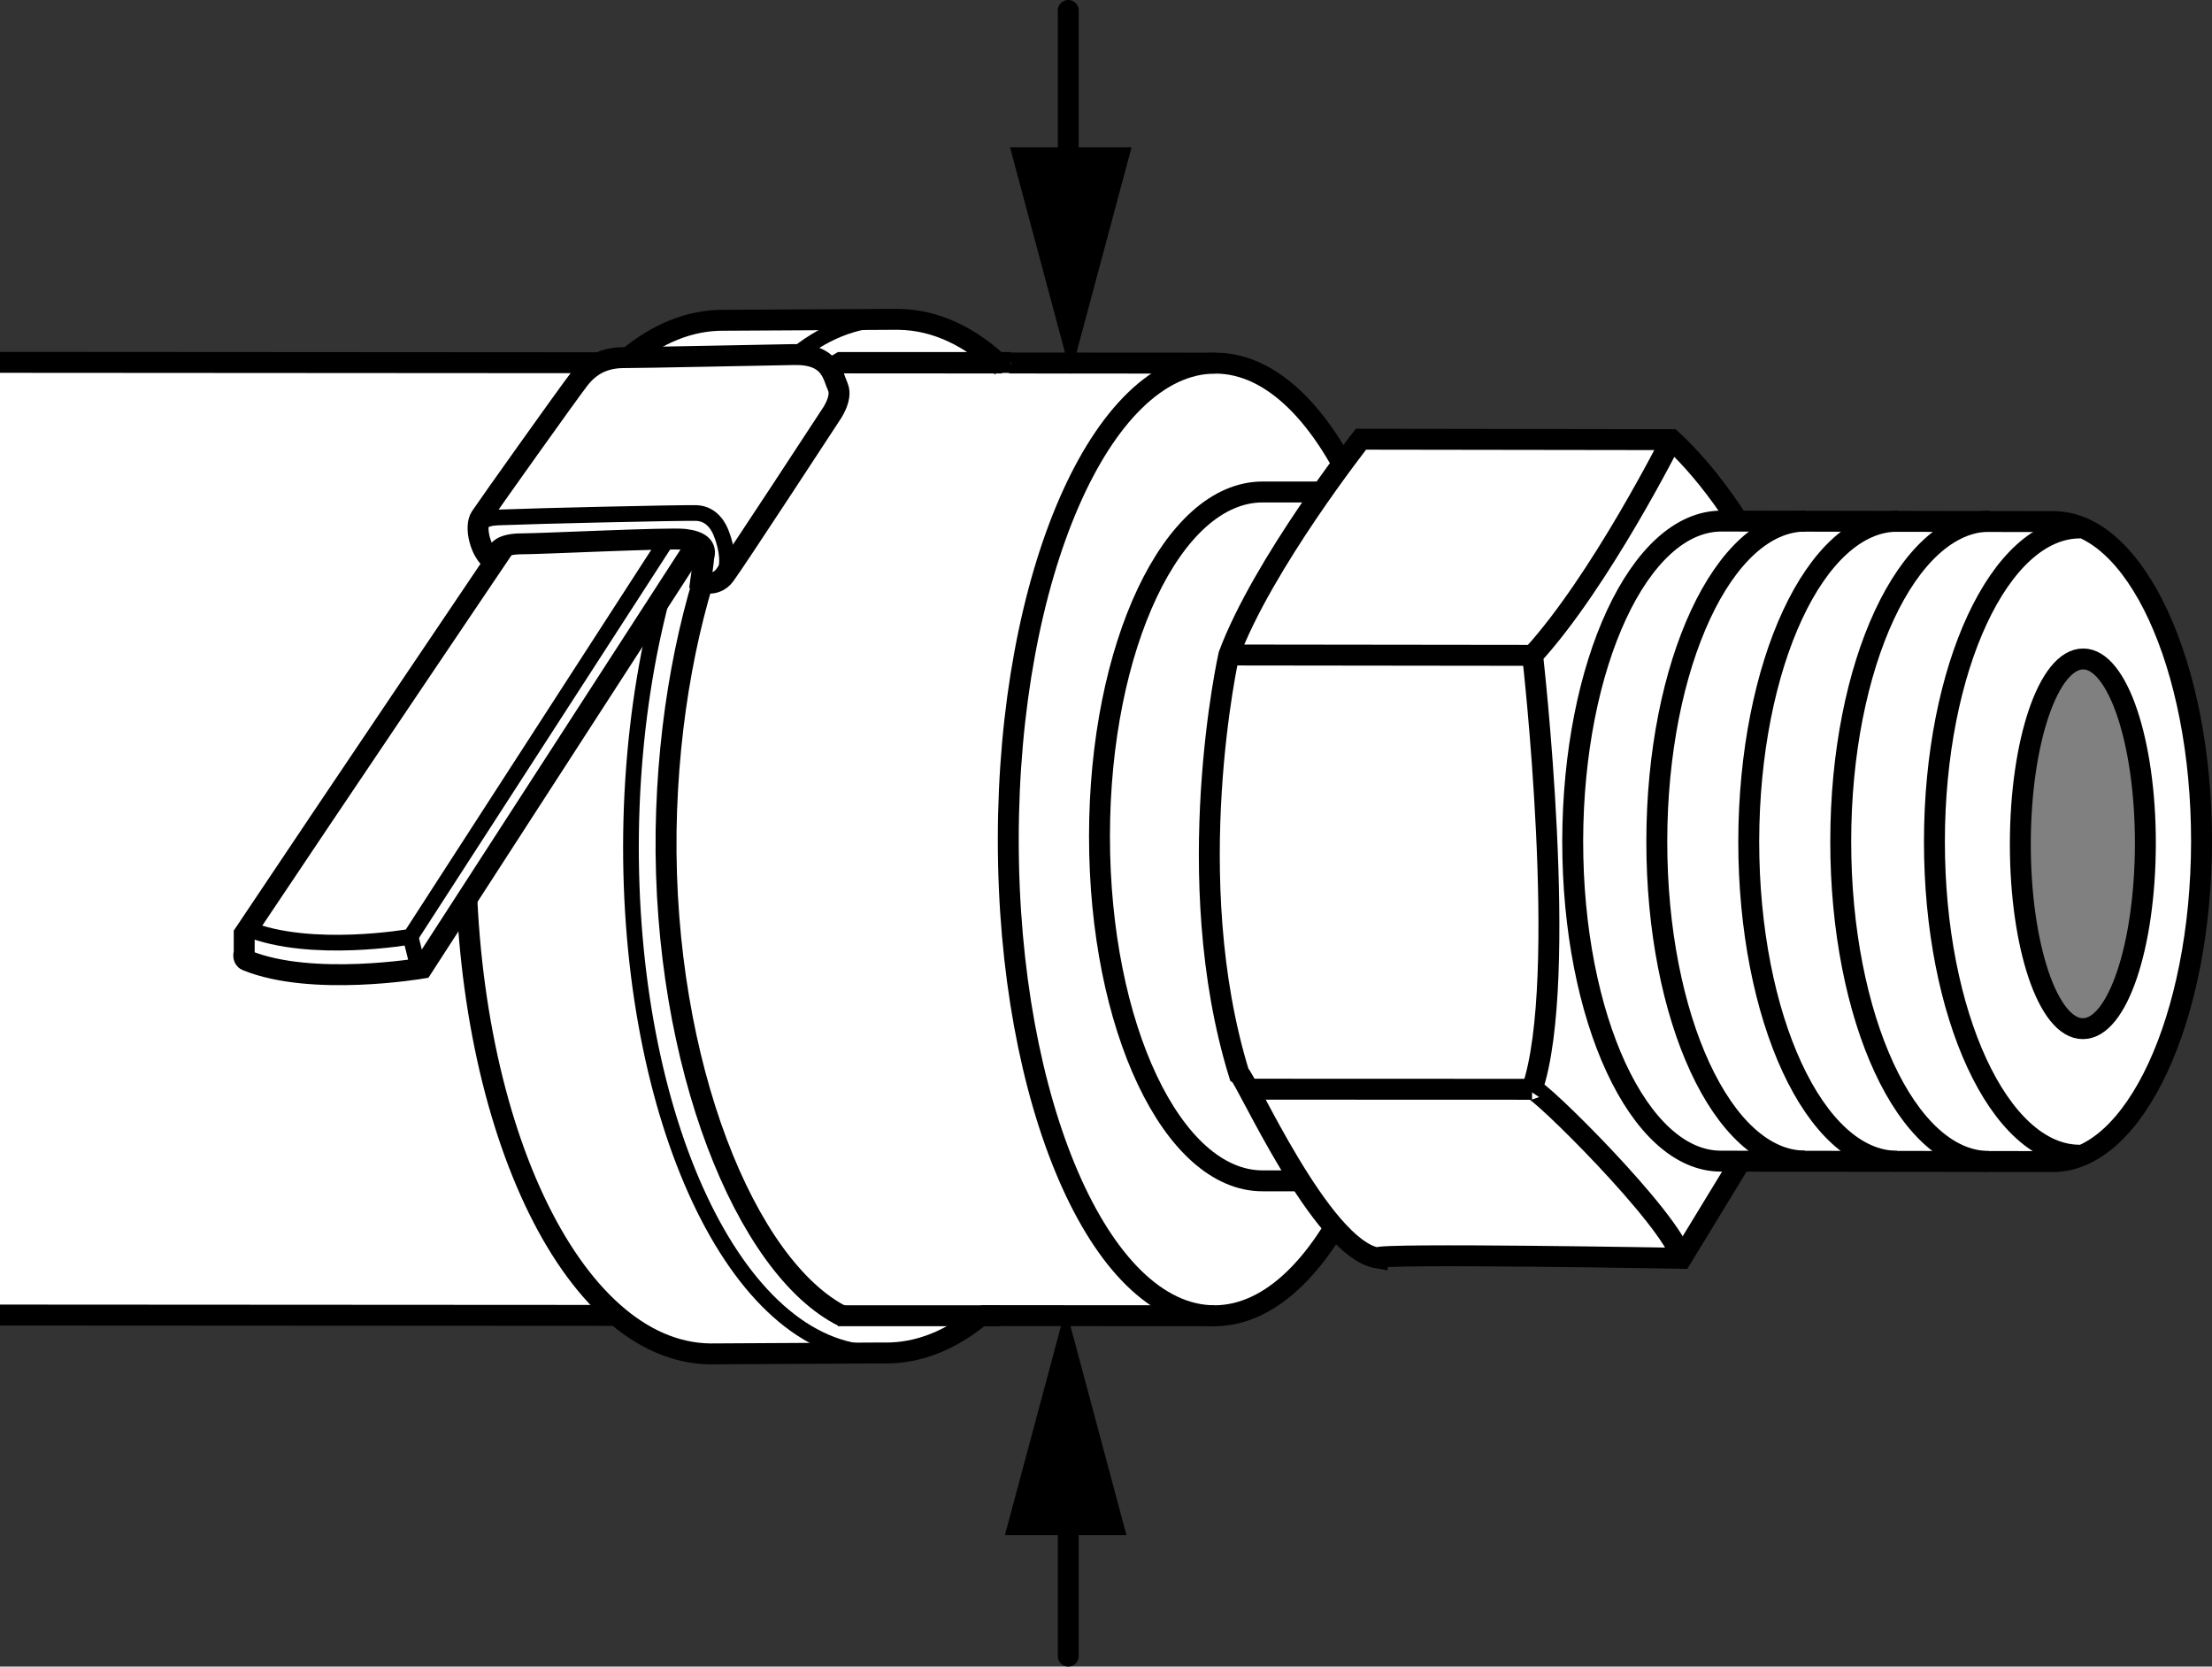 <?xml version="1.0" encoding="iso-8859-1"?>
<!-- Generator: Adobe Illustrator 28.1.0, SVG Export Plug-In . SVG Version: 6.00 Build 0)  -->
<svg version="1.1" xmlns="http://www.w3.org/2000/svg" xmlns:xlink="http://www.w3.org/1999/xlink" x="0px" y="0px"
	 width="84.592px" height="63.732px" viewBox="0 0 84.592 63.732" enable-background="new 0 0 84.592 63.732"
	 xml:space="preserve">
<rect x="0" y="0" width="84.592" height="63.732" fill="#333333" stroke="none"/>
<g id="image">
	<path fill="#FFFFFF" stroke="#000000" stroke-width="0.8" d="M0,50.289l46.442,0.027
		c4.367,0.002,7.91-8.155,7.918-18.203c0.008-10.066-3.52-18.224-7.879-18.226L0,13.857"/>
	<path fill="none" stroke="#000000" stroke-width="0.8" d="M46.481,13.886c-4.367-0.006-7.918,8.146-7.922,18.215
		c-0.004,10.053,3.516,18.207,7.883,18.215"/>
	<path fill="#FFFFFF" stroke="#000000" stroke-width="0.8" d="M51.871,18.814h-3.586c-3.445,0-6.238,5.896-6.238,13.172
		c0,7.275,2.793,13.171,6.238,13.171h2.922"/>
	<g>
		<path fill="#FFFFFF" stroke="#000000" stroke-width="0.8" d="M52.047,16.796c0,0-3.758,4.77-5.054,8.252
			c0,0-1.914,8.529,0.39,16.014c0.25,0.133,3.129,6.662,5.281,7.043c0-0.192,11.641,0.014,11.641,0.014l4.758-7.812
			l0.016-15.234c0,0-1.941-5.297-5.156-8.26L52.047,16.796z"/>
		<path fill="none" stroke="#000000" stroke-width="0.8" d="M63.922,16.812c0,0-2.723,5.418-5.312,8.25
			c0,0,1.418,12.393-0.02,16.594c0.16-0.145,5.352,4.98,5.715,6.463"/>
		<line fill="none" stroke="#000000" stroke-width="0.8" x1="58.61" y1="25.062" x2="46.993" y2="25.048"/>
		<line fill="none" stroke="#000000" stroke-width="0.8" x1="58.59" y1="41.656" x2="47.746" y2="41.652"/>
	</g>
	<path fill="#FFFFFF" stroke="#000000" stroke-width="0.8" d="M65.836,19.927c-3.141-0.004-5.68,5.484-5.692,12.238
		c-0.004,6.762,2.528,12.239,5.668,12.239l12.692,0.016c3.137,0,5.676-5.48,5.688-12.227
		c0.008-6.762-2.531-12.25-5.664-12.246L65.836,19.927z"/>
	<path fill="none" stroke="#000000" stroke-width="0.8" d="M69.051,19.927c-3.137-0.004-5.684,5.477-5.691,12.238
		C63.352,38.924,65.883,44.4,69.024,44.4"/>
	<path fill="none" stroke="#000000" stroke-width="0.8" d="M72.571,19.931c-3.137-0.004-5.684,5.476-5.695,12.242
		c-0.004,6.746,2.531,12.23,5.668,12.234"/>
	<path fill="none" stroke="#000000" stroke-width="0.8" d="M76.09,19.931c-3.145,0.012-5.696,5.476-5.696,12.246
		c-0.004,6.746,2.528,12.238,5.664,12.238"/>
	<path fill="none" stroke="#000000" stroke-width="0.8" d="M79.551,20.189c-3.074-0.004-5.57,5.359-5.574,11.988
		c-0.004,6.625,2.484,11.996,5.554,12"/>
	<path fill="#808080" stroke="#000000" stroke-width="0.8" stroke-miterlimit="10" d="M77.262,32.267
		c-0.004,3.906,1.063,7.078,2.391,7.07c1.324,0.008,2.383-3.16,2.391-7.063c0.008-3.91-1.063-7.074-2.375-7.074
		C78.34,25.193,77.266,28.357,77.262,32.267z"/>
	<path fill="#FFFFFF" stroke="#000000" stroke-width="0.8" d="M38.328,14.033c-1.199-1.154-2.543-1.805-3.965-1.82h-0.328
		l-6.332,0.035c-5.312-0.07-9.746,8.707-9.891,19.625c-0.152,10.924,4.02,19.834,9.344,19.902l6.348-0.035h0.32
		c1.301,0.019,2.547-0.492,3.691-1.434 M32.243,50.344c-3.719-1.852-6.888-9.654-6.77-18.57
		c0.133-8.627,3.102-15.85,6.68-17.912h6.508"/>
	<path fill="none" stroke="#000000" stroke-width="0.6" d="M34.035,12.212c-5.316-0.082-9.742,8.705-9.902,19.627
		c-0.148,10.924,4.031,19.836,9.371,19.9"/>
	<path fill="#FFFFFF" stroke="#000000" stroke-width="0.8" d="M27.082,20.115l-10.938,16.91c0,0-4.218,0.725-6.711-0.297
		c-0.172-0.072-0.094-0.299-0.094-0.299c0-0.01,0-0.719,0-0.719c2.961-4.437,10.609-15.766,10.609-15.766"/>
	<path fill="#FFFFFF" stroke="#000000" stroke-width="0.8" d="M26.794,22.24c0,0,0.554,0.246,0.922-0.242
		c0.367-0.486,4.047-6.119,4.047-6.119s0.465-0.633,0.282-1.074c-0.203-0.44-0.258-1.272-1.68-1.246
		c-1.418,0.024-5.746,0.117-6.508,0.117c-0.758,0-1.305,0.297-1.719,0.838c-0.414,0.533-3.516,4.893-3.758,5.262
		c-0.242,0.364-0.016,1.344,0.453,1.662c0,0.023,0.227-0.365,0.227-0.365s0.109-0.276,0.89-0.276
		c0.789,0,5.617-0.24,6.23-0.172c0.614,0.076,0.848,0.297,0.734,0.668C26.926,21.292,26.794,22.24,26.794,22.24z"/>
	<path fill="none" stroke="#000000" stroke-width="0.6" d="M18.27,20.191c0.226-0.416,0.516-0.398,1.203-0.416
		c0.695-0.035,6.57-0.174,7.168-0.156c0.598,0.029,0.871,0.545,0.972,0.859c0,0,0.43,1.074,0,1.631"/>
	<path fill="none" stroke="#000000" stroke-width="0.6" d="M9.457,35.515c2.445,0.986,6.242,0.305,6.242,0.305l9.83-15.206"
		/>
	<line fill="none" stroke="#000000" stroke-width="0.6" x1="15.942" y1="36.8" x2="15.7" y2="35.82"/>
	<line fill="#FFFFFF" stroke="#000000" stroke-width="0.8" x1="32.043" y1="50.316" x2="38.223" y2="50.316"/>
</g>
<g id="callouts">
	<g>
		<g>
			<line fill="none" stroke="#000000" stroke-width="0.8" stroke-linecap="round" x1="40.852" y1="0.4" x2="40.852" y2="7.217"/>
			<g>
				<polygon points="38.625,5.632 40.948,14.304 43.274,5.632 				"/>
			</g>
		</g>
	</g>
	<g>
		<g>
			
				<line fill="none" stroke="#000000" stroke-width="0.8" stroke-linecap="round" x1="40.852" y1="63.332" x2="40.852" y2="57.12"/>
			<g>
				<polygon points="43.078,58.706 40.756,50.033 38.43,58.706 				"/>
			</g>
		</g>
	</g>
</g>
</svg>
